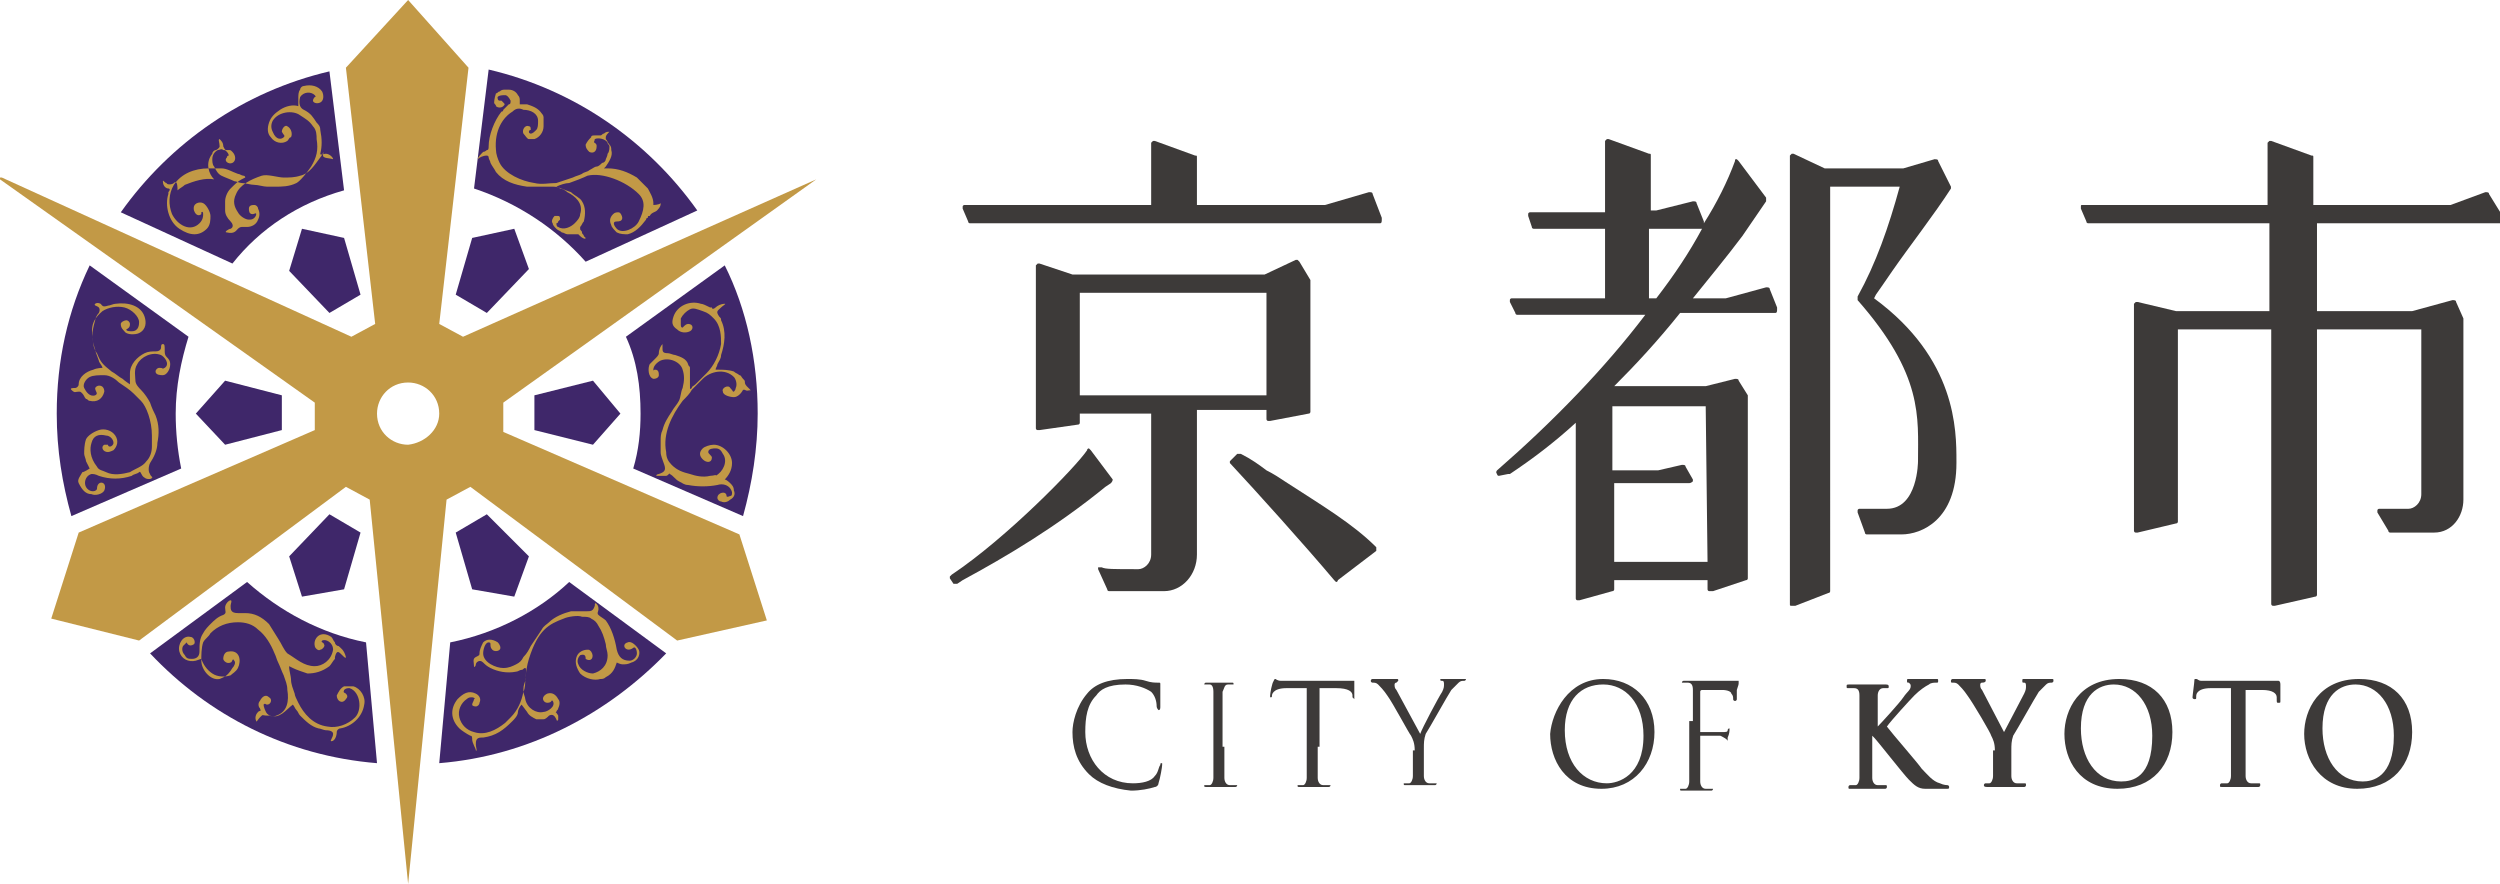 <?xml version="1.0" encoding="utf-8"?>
<!-- Generator: Adobe Illustrator 27.9.1, SVG Export Plug-In . SVG Version: 6.00 Build 0)  -->
<svg version="1.1" id="レイヤー_1" xmlns="http://www.w3.org/2000/svg" xmlns:xlink="http://www.w3.org/1999/xlink" x="0px"
	 y="0px" viewBox="0 0 136.6 48.3" style="enable-background:new 0 0 136.6 48.3;" xml:space="preserve">
<style type="text/css">
	.st0{fill:#3F276A;}
	.st1{fill:#C29946;}
	.st2{fill:#3D3A39;}
</style>
<g>
	<g>
		<g>
			<path class="st0" d="M9.6,22.6c0-1.5,0.3-2.9,0.7-4.2l-5.4-3.9c-1.2,2.5-1.8,5.2-1.8,8.1c0,2,0.3,3.8,0.8,5.6l6-2.6
				C9.7,24.6,9.6,23.6,9.6,22.6z"/>
			<path class="st0" d="M35,22.6c0,1-0.1,2-0.4,3l6,2.6c0.5-1.8,0.8-3.7,0.8-5.6c0-2.9-0.6-5.7-1.8-8.1l-5.4,3.9
				C34.8,19.7,35,21.1,35,22.6z"/>
			<path class="st0" d="M32,14.3l6.1-2.8c-2.7-3.8-6.7-6.6-11.4-7.7l-0.8,6.5C28.3,11.1,30.4,12.5,32,14.3z"/>
			<path class="st0" d="M13.5,31.8l-5.3,3.9c3.2,3.4,7.5,5.6,12.4,6L20,35.1C17.5,34.6,15.3,33.4,13.5,31.8z"/>
			<path class="st0" d="M24.6,35.1L24,41.7c4.9-0.4,9.2-2.7,12.4-6l-5.3-3.9C29.4,33.4,27.1,34.6,24.6,35.1z"/>
			<path class="st0" d="M18.8,10.4L18,3.9c-4.7,1.1-8.7,3.9-11.4,7.7l6.1,2.8C14.2,12.5,16.3,11.1,18.8,10.4z"/>
		</g>
		<path class="st1" d="M44.6,9.8C44.6,9.7,44.6,9.7,44.6,9.8C44.6,9.7,44.6,9.7,44.6,9.8l-19.3,8.6l-1.3-0.7l1.6-14v0L22.3,0
			l-3.4,3.7l0,0l1.6,14l-1.3,0.7L0.1,9.7c0,0,0,0-0.1,0c0,0,0,0,0,0.1L17.2,22v1.5L4.3,29.1l0,0l-1.5,4.7L7.6,35l0,0l11.3-8.4
			l1.3,0.7l2.1,21c0,0,0,0,0,0c0,0,0,0,0,0l2.1-21l1.3-0.7L37,35l0,0l4.9-1.1l-1.5-4.7l0,0l-12.9-5.6V22L44.6,9.8z M22.3,24.3
			c-0.9,0-1.7-0.7-1.7-1.7c0-0.9,0.7-1.7,1.7-1.7c0.9,0,1.7,0.7,1.7,1.7C24,23.5,23.2,24.2,22.3,24.3z"/>
		<polygon class="st0" points="18,17.1 15.8,14.8 16.5,12.5 18.8,13 19.7,16.1 		"/>
		<polygon class="st0" points="15.4,23.5 12.3,24.3 10.7,22.6 12.3,20.8 15.4,21.6 		"/>
		<polygon class="st0" points="19.7,29.1 18.8,32.2 16.5,32.6 15.8,30.4 18,28.1 		"/>
		<polygon class="st0" points="26.6,28.1 28.9,30.4 28.1,32.6 25.8,32.2 24.9,29.1 		"/>
		<polygon class="st0" points="29.2,21.6 32.4,20.8 33.9,22.6 32.4,24.3 29.2,23.5 		"/>
		<polygon class="st0" points="24.9,16.1 25.8,13 28.1,12.5 28.9,14.7 26.6,17.1 		"/>
		<path class="st1" d="M36.1,11.1c-0.1,0.1-0.4,0.1-0.4,0.1c0,0,0,0,0-0.1c0,0,0,0,0,0c0,0,0,0,0,0c0,0,0,0,0,0
			c0-0.3-0.2-0.6-0.3-0.8c-0.2-0.2-0.4-0.4-0.6-0.6c-0.5-0.3-1-0.5-1.6-0.5c-0.1,0-0.1,0-0.2,0c0,0,0.1-0.1,0.1-0.1
			c0.2-0.3,0.4-0.6,0.3-0.9c0-0.1,0-0.2-0.1-0.3c-0.1-0.1-0.1-0.2-0.2-0.3c0,0,0,0,0,0c0,0,0-0.1,0-0.1c0-0.1,0.1-0.2,0.2-0.3
			c0,0,0,0,0,0c-0.1,0-0.2,0-0.3,0.1c-0.1,0-0.1,0.1-0.2,0.1c0,0-0.1,0-0.1,0c0,0,0,0,0,0h0h0c-0.1,0-0.1,0-0.2,0
			c-0.1,0-0.2,0-0.2,0.1c-0.1,0.1-0.2,0.2-0.3,0.4c0,0.2,0.1,0.3,0.2,0.4c0.2,0.1,0.4,0,0.4-0.3c0-0.1,0-0.1-0.1-0.2
			c-0.1,0,0-0.1,0-0.2c0.2-0.1,0.6,0,0.7,0.2c0,0.1,0.1,0.1,0.1,0.2c0,0.1,0,0.3-0.1,0.4c0,0.1-0.1,0.3-0.1,0.3
			c0,0.1-0.1,0.2-0.2,0.2c-0.1,0.1-0.2,0.2-0.3,0.2c-0.1,0-0.2,0.1-0.4,0.2c-0.1,0.1-0.3,0.1-0.4,0.2c0,0,0,0,0,0
			c-0.2,0.1-0.3,0.1-0.5,0.2C31,9.8,30.7,9.9,30.4,10c-0.4,0-0.8,0.1-1.2,0c-0.7-0.1-1.6-0.5-1.9-1.1c-0.1-0.2-0.2-0.5-0.2-0.7
			C27,7.1,27.5,6.4,28,6.1c0.2-0.2,0.4-0.2,0.6-0.1C29,6,29.4,6.2,29.4,6.6c0,0.2,0,0.4-0.1,0.5c-0.1,0.1-0.2,0.2-0.3,0.2
			c0,0-0.1,0-0.1-0.1c0,0,0-0.1,0.1-0.1C29,7,29,6.9,28.9,6.9c-0.2-0.1-0.4,0.2-0.3,0.4c0.1,0.1,0.2,0.3,0.3,0.3c0.1,0,0.2,0,0.3,0
			c0.3-0.1,0.5-0.4,0.5-0.7c0-0.2,0-0.3,0-0.5c0-0.1-0.1-0.2-0.1-0.2c-0.2-0.3-0.5-0.4-0.8-0.5c-0.2,0-0.3,0-0.4,0
			c0-0.1,0-0.1,0-0.2c0-0.1,0-0.2-0.1-0.3c-0.1-0.2-0.3-0.3-0.5-0.3c-0.1,0-0.1,0-0.2,0c-0.1,0-0.2,0-0.3,0.1
			c-0.1,0-0.1,0.1-0.2,0.1C27,5.4,27,5.6,27,5.6c0,0.1,0.1,0.1,0.1,0.2c0.1,0.1,0.3,0.1,0.4,0c0.1-0.1,0.1-0.1,0-0.2
			c0,0-0.1-0.1-0.1-0.1c0,0-0.1,0-0.1,0c0,0-0.1,0-0.1-0.1c-0.1-0.2,0.3-0.2,0.4-0.2c0.1,0,0.2,0.1,0.3,0.3c0,0.1,0,0.2-0.1,0.2
			c-0.1,0.1-0.1,0.1-0.2,0.2c0,0-0.1,0.1-0.1,0.1c0,0,0,0.1-0.1,0.1c-0.4,0.5-0.7,1.3-0.7,1.9l0,0c0,0.1,0,0.2-0.1,0.2
			c0,0-0.1,0.1-0.2,0.1c-0.1,0.1-0.3,0.3-0.3,0.4c0,0,0,0,0,0c0.1-0.1,0.3-0.2,0.5-0.2c0,0,0.1,0,0.1,0.1l0,0c0,0.1,0.1,0.2,0.1,0.3
			c0.1,0.2,0.2,0.3,0.3,0.5c0.4,0.5,1,0.7,1.7,0.8c0.2,0,0.5,0,0.6,0c0,0,0.1,0,0.1,0h0c0.2,0,0.4,0,0.7,0c0.1,0,0.3,0,0.4,0.1
			c0.1,0,0.3,0.1,0.4,0.2c0.4,0.2,0.9,0.6,0.7,1.2c0,0.2-0.2,0.4-0.3,0.5c-0.2,0.2-0.6,0.4-0.9,0.2c-0.1,0-0.1-0.2-0.1-0.2
			c0,0,0.1,0,0.1-0.1c0,0,0.1-0.1,0.1-0.1c0-0.1,0-0.2-0.1-0.2c-0.1,0-0.2,0-0.2,0c-0.1,0.1-0.2,0.3-0.1,0.4c0,0.1,0.1,0.2,0.2,0.3
			c0.1,0.1,0.2,0.1,0.3,0.2c0.1,0,0.2,0.1,0.3,0.1c0.1,0,0.2,0,0.3,0c0,0,0,0,0,0c0.1,0,0.1,0,0.2,0c0,0,0.1,0,0.1,0
			c0,0,0.1,0.1,0.1,0.1c0.1,0.1,0.3,0.2,0.3,0.1c0,0-0.1-0.1-0.1-0.1c0-0.1-0.1-0.1-0.1-0.2c0-0.1-0.1-0.1-0.1-0.2
			c0-0.1,0-0.1,0-0.1l0,0c0,0,0,0,0,0c0.1-0.1,0.1-0.2,0.2-0.3c0.1-0.4,0.1-0.8-0.1-1.1c-0.1-0.2-0.4-0.3-0.6-0.5
			c-0.3-0.1-0.5-0.2-0.8-0.3c0.2-0.1,0.5-0.2,0.7-0.2c0.3-0.1,0.8-0.3,1-0.4c0.8-0.2,2.1,0.3,2.8,1c0.4,0.4,0.3,0.9,0,1.5
			c-0.2,0.4-0.9,0.7-1.2,0.4c-0.1-0.1-0.3-0.4,0-0.4c0.1,0,0.3,0,0.3-0.2c0-0.1-0.1-0.3-0.2-0.3c-0.1,0-0.2,0-0.3,0.1
			c-0.2,0.2-0.2,0.4-0.1,0.6c0,0.1,0.2,0.3,0.3,0.4c0.2,0.1,0.4,0.1,0.6,0.1c0.4-0.1,0.7-0.4,1-0.8c0,0,0-0.1,0.1-0.1c0,0,0,0,0,0
			c0-0.1,0-0.1,0.1-0.1c0.1-0.2,0.3-0.2,0.4-0.3C36.1,11.3,36.1,11.2,36.1,11.1C36.2,11.1,36.2,11.1,36.1,11.1z"/>
		<path class="st1" d="M41,21.3c0,0-0.1-0.1-0.1-0.1c0,0-0.1-0.1-0.1-0.1c-0.1-0.1-0.1-0.2-0.1-0.2c0-0.1,0-0.1-0.1-0.2
			c-0.1-0.1-0.1-0.2-0.2-0.2c-0.1-0.1-0.2-0.1-0.3-0.2c-0.3-0.1-0.6-0.1-0.9-0.1c0,0-0.1,0-0.1,0c0-0.1,0.1-0.2,0.1-0.3
			c0.1-0.2,0.2-0.3,0.2-0.5c0.2-0.6,0.3-1.3,0-1.9c0-0.1,0-0.1-0.1-0.2v0l0,0l0,0c-0.2-0.3-0.1-0.3,0.1-0.5c0.1-0.1,0.3-0.2,0.2-0.2
			c-0.2,0-0.4,0.1-0.5,0.2c-0.1,0.1-0.2,0.1-0.2,0c0,0,0,0-0.1,0l0,0h0c-0.2-0.1-0.4-0.2-0.5-0.2c-0.6-0.2-1.3,0.1-1.5,0.7
			c-0.1,0.3-0.1,0.5,0.2,0.7c0.2,0.2,0.5,0.2,0.7,0.1c0.2-0.1,0.2-0.4-0.1-0.4c-0.1,0-0.2,0.1-0.2,0.1c0,0-0.1,0.1-0.1,0.1
			c-0.1,0-0.1-0.1-0.1-0.2c0-0.1,0-0.2,0-0.3c0.1-0.2,0.3-0.4,0.5-0.5c0.2-0.1,0.4,0,0.7,0.1c0.3,0.1,0.4,0.2,0.6,0.4
			c0.4,0.4,0.4,1,0.4,1.4c-0.1,0.6-0.4,1.2-0.8,1.6c-0.2,0.2-0.4,0.4-0.6,0.6c-0.1,0.1-0.2,0.1-0.2,0.2c-0.1,0.1-0.1,0.1-0.1-0.2
			c0-0.1,0-0.3,0-0.4c0-0.2,0-0.4,0-0.5c0-0.1-0.1-0.1-0.1-0.2c-0.1-0.3-0.4-0.4-0.7-0.5c-0.1,0-0.3-0.1-0.4-0.1c0,0,0,0,0,0
			c-0.3,0-0.3-0.1-0.3-0.3c0-0.1,0-0.2,0-0.2c-0.1,0.1-0.2,0.3-0.2,0.5c0,0.1-0.1,0.2-0.2,0.3c0,0,0,0,0,0c-0.1,0.1-0.2,0.2-0.3,0.3
			c-0.1,0.2-0.1,0.7,0.2,0.8c0.2,0,0.3-0.1,0.3-0.2c0-0.1,0-0.3-0.2-0.3c-0.1,0-0.1,0.1-0.1,0c0-0.2,0.2-0.4,0.4-0.5
			c0.5-0.2,1.1,0.1,1.2,0.5c0.1,0.3,0.1,0.6,0,1c-0.1,0.2-0.1,0.5-0.2,0.7c-0.1,0.2-0.3,0.4-0.4,0.6c-0.2,0.3-0.4,0.6-0.5,1
			c-0.1,0.2-0.1,0.4-0.1,0.6c0,0.2,0,0.4,0,0.6c0,0.2,0.1,0.4,0.2,0.7c0,0,0,0,0,0c0.1,0.3,0,0.4-0.3,0.5c-0.1,0-0.2,0.1-0.1,0.1
			c0.1,0,0.3,0,0.5,0c0.1,0,0.2-0.2,0.2-0.1c0,0,0,0,0,0c0.2,0.1,0.3,0.3,0.5,0.4c0.2,0.1,0.3,0.2,0.5,0.2c0.5,0.1,1.1,0.1,1.6,0
			c0.3-0.1,0.7,0,0.8,0.4c0,0.1,0,0.2-0.1,0.2c0,0-0.2,0.1-0.2,0c0-0.3-0.5-0.2-0.5,0.1c0,0.1,0.1,0.2,0.2,0.2
			c0.2,0.1,0.4,0,0.5-0.1c0.2-0.1,0.3-0.3,0.2-0.5c0-0.2-0.1-0.3-0.2-0.4c0,0-0.2-0.2-0.3-0.2c0.2-0.2,0.4-0.5,0.4-0.9
			c0-0.5-0.5-1-1-1c-0.2,0-0.5,0.1-0.6,0.2c-0.2,0.2-0.2,0.4,0,0.6c0.2,0.2,0.5,0.2,0.5-0.1c0-0.1-0.2-0.2-0.2-0.3
			c0-0.2,0.3-0.2,0.4-0.2c0.2,0,0.3,0.1,0.4,0.3c0.3,0.4,0,1-0.4,1.2C39.2,25.9,39,26,38.8,26c-0.4,0.1-0.8,0-1.1-0.1
			c-0.4-0.1-0.7-0.2-1-0.5c-0.2-0.2-0.3-0.4-0.3-0.7c-0.2-1,0.3-2,0.9-2.8c0.2-0.2,0.4-0.4,0.5-0.6c0.2-0.2,0.4-0.4,0.6-0.6
			c0.4-0.4,1.2-0.6,1.7-0.1c0.1,0.1,0.2,0.4,0.1,0.6c0,0.1-0.1,0.2-0.1,0.2c-0.1,0,0,0-0.2-0.2c-0.1-0.2-0.5,0-0.4,0.2
			c0,0.2,0.4,0.3,0.6,0.3c0.2,0,0.4-0.2,0.5-0.4c0,0,0.1,0,0.1,0C40.7,21.3,40.8,21.4,41,21.3C40.9,21.4,41,21.4,41,21.3
			C41,21.3,41,21.3,41,21.3z"/>
		<path class="st1" d="M34.9,35.5c-0.1-0.2-0.4-0.5-0.6-0.4c-0.4,0.1-0.1,0.6,0.3,0.3c0.1-0.1,0.2,0.1,0.2,0.3
			c0,0.2-0.2,0.4-0.4,0.4c-0.4,0-0.6-0.2-0.7-0.6c-0.1-0.6-0.3-1.2-0.6-1.6c-0.1-0.1-0.3-0.2-0.4-0.3c0,0,0,0,0,0
			c-0.1-0.1,0-0.2,0-0.3c0-0.1,0-0.2-0.1-0.3c-0.1-0.1-0.1,0-0.1,0.1c-0.1,0.3-0.2,0.3-0.5,0.3l0,0c-0.3,0-0.5,0-0.8,0
			c-0.4,0.1-0.9,0.3-1.2,0.6c-0.1,0.1-0.3,0.2-0.4,0.4c-0.2,0.3-0.4,0.6-0.6,0.9c-0.1,0.2-0.2,0.4-0.4,0.6c-0.1,0.2-0.2,0.3-0.4,0.4
			c-0.2,0.1-0.4,0.2-0.7,0.2c-0.4,0-1.1-0.3-1.1-0.8c0-0.2,0.1-0.6,0.3-0.6c0.2,0,0,0.2,0.2,0.4c0.1,0.1,0.3,0.1,0.4,0
			c0.1-0.1,0-0.3-0.1-0.4c-0.3-0.2-0.6-0.2-0.8,0c-0.1,0.2-0.2,0.4-0.2,0.6l0,0c0,0.1,0,0.1-0.2,0.2c-0.2,0.1-0.1,0.3-0.1,0.5
			c0,0.1,0.1,0,0.1-0.1c0-0.1,0.2-0.3,0.4-0.1c0.1,0.1,0.2,0.2,0.4,0.3c0.4,0.2,0.9,0.3,1.4,0.2c0.1,0,0.2-0.1,0.3-0.1
			c0.1,0,0.1-0.1,0.2-0.1c0.1,0,0,0.6,0,0.6c0,0.2,0,0.5-0.1,0.7c-0.1,0.5-0.3,1-0.7,1.4c-0.1,0.1-0.2,0.2-0.3,0.3
			c-0.5,0.4-1.1,0.7-1.7,0.5c-0.4-0.1-0.7-0.4-0.8-0.8c-0.1-0.4,0.1-0.8,0.4-1c0.1-0.1,0.2-0.1,0.3-0.1c0.1,0,0.2,0.1,0.1,0.1
			c0,0.1-0.1,0.2-0.1,0.3c0,0.1,0.2,0.1,0.2,0.1c0.1,0,0.2-0.1,0.2-0.2c0.1-0.2,0-0.4-0.2-0.5c-0.4-0.2-0.7,0-1,0.3
			c-0.4,0.5-0.4,1.1,0.1,1.6c0.1,0.1,0.4,0.3,0.6,0.4c0,0,0,0,0,0c0.1,0,0.1,0.1,0.1,0.2c0,0.2,0.2,0.5,0.2,0.6c0.1,0.1,0-0.2,0-0.3
			c0-0.2,0-0.4,0.3-0.4c0,0,0.1,0,0.1,0c0.7-0.1,1.1-0.4,1.6-0.9c0.1-0.1,0.3-0.3,0.3-0.5c0-0.1,0.1-0.3,0.2-0.4
			c0,0,0.3,0.4,0.3,0.4c0.1,0.2,0.3,0.3,0.5,0.4c0.1,0,0.3,0,0.4,0c0.1,0,0.2-0.1,0.3-0.2c0.2-0.1,0.3,0,0.4,0.2
			c0,0.1,0.1,0.1,0.1,0c0-0.1,0-0.2,0-0.2c-0.1-0.2-0.2-0.2-0.1-0.2c0-0.1,0.1-0.1,0.1-0.2c0.1-0.2,0.1-0.4,0-0.5
			c-0.1-0.2-0.3-0.4-0.6-0.3c-0.4,0.2-0.2,0.5,0,0.5c0.3,0,0.2-0.2,0.3-0.1c0.2,0.3-0.3,0.6-0.5,0.6c-0.4,0.1-0.9-0.2-1-0.7
			c0-0.1-0.1-0.3-0.1-0.4c0-0.3,0-0.3,0.1-0.6c0-0.3,0.1-0.9,0.2-1.2c0.5-1.6,1.1-1.9,1.9-2.2c0.2-0.1,0.8-0.2,1-0.1
			c0.2,0,0.4,0,0.5,0.1c0.2,0.1,0.3,0.2,0.4,0.4c0.2,0.3,0.3,0.6,0.4,1c0,0.2,0.1,0.4,0.1,0.6c0,0.6-0.4,0.9-0.8,1
			c-0.3,0-0.7-0.2-0.8-0.5c-0.1-0.2,0-0.4,0.1-0.5C32,35.7,32,35.9,32,36c0.3,0.2,0.5-0.1,0.3-0.4c-0.1-0.1-0.1-0.1-0.2-0.1
			c-0.2,0-0.5,0.1-0.6,0.4c-0.1,0.3,0,0.6,0.2,0.9c0.3,0.3,0.8,0.4,1.1,0.3c0.1,0,0.2,0,0.3-0.1c0.4-0.2,0.5-0.5,0.6-0.8
			c0,0,0.2,0.1,0.3,0.1c0.2,0,0.3,0,0.5-0.1C34.9,36.1,35,35.7,34.9,35.5z"/>
		<path class="st1" d="M19.3,37.5c-0.1,0-0.3,0-0.5,0c-0.2,0.1-0.3,0.3-0.4,0.5c0,0.3,0.3,0.5,0.5,0.2c0.1-0.1,0.1-0.2,0-0.3
			c-0.2-0.1-0.1-0.1-0.1-0.2c0.1-0.1,0.2-0.1,0.3-0.1c0.6,0.2,0.7,1.2,0.3,1.6c-0.4,0.4-1,0.6-1.5,0.5c-0.8-0.1-1.3-0.7-1.6-1.3
			c-0.1-0.2-0.2-0.4-0.2-0.5c-0.1-0.3-0.2-0.5-0.2-0.8c0-0.1-0.1-0.5-0.1-0.6c0,0,0-0.1,0-0.1c0,0,0.2,0.1,0.2,0.1
			c0.2,0.1,0.5,0.2,0.8,0.3c0.4,0,0.8-0.1,1.2-0.4c0.1-0.1,0.2-0.3,0.3-0.4c0,0,0,0,0-0.1c0.1-0.4,0.2-0.3,0.4-0.1
			c0.1,0.1,0.2,0.2,0.2,0.1c-0.1-0.4-0.3-0.5-0.4-0.6c-0.1,0-0.2-0.1-0.2-0.2l0,0c-0.1-0.1-0.1-0.2-0.2-0.3c-0.6-0.4-1,0.1-0.9,0.5
			c0,0.1,0.2,0.3,0.3,0.2c0.1,0,0.3-0.2,0.2-0.3c0-0.1-0.2-0.1-0.1-0.2c0.2-0.1,0.6,0.1,0.6,0.5c-0.1,0.6-0.6,0.9-1,0.9
			c-0.6,0-1-0.4-1.5-0.7c-0.2-0.2-0.3-0.5-0.5-0.8c-0.2-0.3-0.3-0.5-0.5-0.8c-0.4-0.4-0.8-0.6-1.3-0.6c-0.1,0-0.3,0-0.4,0l0,0
			c-0.4,0-0.4-0.2-0.4-0.4c0-0.1,0.1-0.3,0-0.3c-0.1,0-0.3,0.2-0.3,0.4c0,0.2,0.1,0.3-0.1,0.4c-0.3,0.1-0.5,0.3-0.7,0.5
			c-0.1,0.1-0.3,0.3-0.4,0.5c-0.2,0.3-0.2,0.6-0.2,1c0,0.3-0.2,0.4-0.4,0.4c-0.2,0-0.3,0-0.4-0.2c-0.1-0.1-0.2-0.3-0.1-0.5
			c0,0,0.1-0.1,0.2-0.2c0,0,0.1,0.3,0.4,0.1c0.1-0.1,0-0.4-0.2-0.4c-0.4-0.1-0.7,0.4-0.6,0.8c0.1,0.4,0.5,0.6,0.9,0.5
			c0,0,0.3-0.1,0.3-0.1c0.1,0.3,0.3,0.6,0.6,0.8c0.3,0.2,0.7,0.2,1,0.1c0.1-0.1,0.3-0.2,0.4-0.4c0.2-0.4,0.1-1-0.5-0.9
			c-0.2,0-0.3,0.2-0.3,0.4c0,0.1,0.2,0.3,0.4,0.2c0.1,0,0.1-0.3,0.2-0.1c0.1,0.1,0,0.3-0.1,0.4C12.4,37,12.2,37,12,37.1
			c-0.5,0.1-1-0.5-1-1c0-0.3,0-0.7,0.1-1c0.1-0.2,0.3-0.3,0.4-0.5c0.4-0.4,0.9-0.6,1.5-0.6c0.4,0,0.8,0.1,1.1,0.4
			c0.4,0.3,0.7,0.8,0.9,1.3c0.1,0.2,0.1,0.3,0.2,0.5c0.1,0.2,0.2,0.5,0.3,0.7c0.1,0.3,0.2,0.5,0.2,0.8c0.1,0.6,0,1.2-0.6,1.4
			c-0.2,0.1-0.4,0-0.5-0.1c-0.1-0.1-0.2-0.4-0.2-0.5c0.1-0.1,0.1,0,0.2,0c0.2,0,0.3-0.3,0.1-0.4c-0.2-0.2-0.4,0-0.5,0.2
			c-0.1,0.1-0.1,0.3,0,0.4c0,0,0,0,0,0c0,0,0,0,0,0c0.1,0.2,0,0.1-0.1,0.2c-0.1,0.1-0.2,0.3-0.1,0.5c0,0.1,0.1-0.1,0.2-0.2
			c0.2-0.2,0.1-0.1,0.4-0.1l0,0c0,0,0,0,0.1,0c0.6,0.2,0.9-0.3,1.3-0.6c0.1,0.1,0.1,0.2,0.2,0.3c0.1,0.1,0.1,0.2,0.2,0.3
			c0.3,0.3,0.6,0.6,1,0.7c0.1,0,0.3,0.1,0.4,0.1c0.3,0,0.4,0.1,0.4,0.2c0,0.2-0.2,0.4-0.1,0.4c0.2,0,0.3-0.3,0.3-0.5
			c0-0.1,0.1-0.2,0.2-0.2c0,0,0,0,0,0c0.6-0.1,1.2-0.6,1.3-1.3C20,38.1,19.7,37.6,19.3,37.5z"/>
		<path class="st1" d="M18.2,8.7c0-0.1-0.2-0.3-0.4-0.3c-0.1,0-0.3,0.1-0.3,0c0.1-0.4,0.1-0.8,0-1.3c0-0.2-0.1-0.3-0.2-0.4
			c-0.2-0.3-0.3-0.5-0.7-0.7c-0.2-0.1-0.3-0.3-0.2-0.7C16.6,5,17,5,17.2,5.2c0,0,0.1,0.1,0,0.1c0,0-0.1,0.1-0.1,0.2
			c0,0.1,0.2,0.2,0.4,0.1c0.2-0.1,0.2-0.4,0.1-0.6c-0.2-0.3-0.6-0.4-1-0.3c-0.1,0-0.2,0.1-0.2,0.2c-0.1,0.1-0.1,0.3-0.1,0.5
			c0,0,0,0.3,0,0.4c-0.3-0.1-0.7,0-1,0.2c-0.3,0.2-0.5,0.4-0.6,0.7c-0.1,0.3-0.1,0.6,0.1,0.8c0.2,0.3,0.6,0.4,0.9,0.2
			c0.1-0.1,0.1-0.2,0.2-0.2c0.1-0.2,0-0.5-0.2-0.6c-0.1-0.1-0.3,0.1-0.3,0.3c0.1,0.2,0.2,0.2,0.1,0.3c-0.1,0.1-0.4,0.2-0.6-0.3
			c-0.1-0.2-0.1-0.4,0-0.6c0.3-0.5,1.1-0.6,1.5-0.3c0.3,0.2,0.5,0.3,0.7,0.6c0.2,0.2,0.2,0.5,0.2,0.7c0.1,0.6,0,1-0.3,1.5
			c-0.2,0.3-0.6,0.8-0.8,0.9c-0.4,0.2-0.8,0.2-1.2,0.2c-0.1,0-0.2,0-0.4,0c-0.2,0-0.5-0.1-0.7-0.1c-0.2,0-0.5-0.1-0.7-0.1
			c-0.1,0-0.3-0.1-0.4-0.1c-0.2-0.1-0.5-0.2-0.7-0.3c-0.2-0.1-0.3-0.3-0.4-0.5c-0.1-0.1-0.1-0.3-0.1-0.4c0-0.2,0.1-0.4,0.3-0.5
			c0.1,0,0.2-0.1,0.3,0c0.1,0,0.1,0,0.2,0.1c0,0,0.1,0.1,0.1,0.2c0,0-0.1,0-0.1,0.1c-0.2,0.2,0.1,0.4,0.3,0.3c0.2-0.1,0.2-0.4,0-0.6
			c-0.1-0.1-0.1-0.1-0.2-0.1c0,0,0,0-0.1,0c-0.1,0-0.1,0-0.2-0.2c0-0.2-0.1-0.3-0.2-0.4c-0.1,0,0,0.2,0,0.4c0,0,0,0.1-0.2,0.2
			c0,0,0,0,0,0l0,0c-0.1,0-0.2,0.1-0.2,0.2c-0.4,0.5-0.2,1.1,0.1,1.4c-0.5-0.1-1.1,0.1-1.6,0.3c-0.1,0.1-0.3,0.2-0.4,0.3
			C9.7,9.9,9.6,9.9,9.5,10c0,0,0,0,0,0c-0.1,0.1-0.4,0.1-0.4,0C9,10,8.9,9.8,8.9,9.9c0,0.3,0.2,0.4,0.3,0.4c0.1,0,0.1,0.1,0,0.2
			c0,0,0,0.1,0,0.1c-0.2,0.6,0,1.5,0.6,1.9c0.6,0.4,1.1,0.4,1.5,0c0.2-0.2,0.2-0.5,0.2-0.7c0-0.2-0.2-0.6-0.4-0.7
			c-0.2-0.1-0.6,0-0.5,0.4c0.1,0.3,0.3,0.3,0.4,0.2c0,0,0-0.1,0-0.1c0,0,0.1-0.1,0.1,0.1c0,0.1,0,0.3-0.2,0.5
			c-0.5,0.5-1.2,0.1-1.5-0.5c-0.2-0.5-0.2-1.1,0.1-1.6c0.4-0.6,1.1-0.9,1.9-0.9c0.2,0,0.5,0,0.7,0c0.3,0,0.6,0.2,0.9,0.3
			c0.1,0,0.2,0.1,0.3,0.1c0,0,0.1,0,0.1,0.1c0,0-0.2,0.1-0.2,0.1c-0.2,0.1-0.4,0.3-0.6,0.5c-0.2,0.2-0.3,0.5-0.3,0.7
			c0,0.1,0,0.3,0,0.5c0,0.2,0.1,0.4,0.3,0.6c0.1,0.1,0.2,0.3,0,0.4c-0.1,0-0.4,0.2-0.2,0.2c0.4,0.1,0.5-0.1,0.6-0.2
			c0,0,0.1-0.1,0.2-0.1c0.1,0,0.2,0,0.3,0c0.2,0,0.5-0.1,0.6-0.4c0.1-0.2,0.1-0.4,0-0.6c0-0.1-0.1-0.2-0.2-0.2c-0.1,0-0.3,0-0.3,0.2
			c0,0.1,0,0.3,0.2,0.3c0.1,0,0.2-0.1,0.2,0c0,0.1-0.1,0.2-0.1,0.2c-0.1,0.1-0.2,0.1-0.3,0.1c-0.2,0-0.5-0.2-0.6-0.4
			c-0.2-0.3-0.3-0.6-0.1-1c0.2-0.5,0.8-0.8,1.4-1c0.3-0.1,0.9,0.1,1.2,0.1c0.3,0,0.6,0,0.9-0.1c0.5-0.1,0.8-0.6,1.1-1
			c0.1-0.1,0.1-0.2,0.2-0.3c0,0,0,0,0,0C17.5,8.7,17.9,8.6,18.2,8.7C18.2,8.8,18.2,8.9,18.2,8.7z"/>
		<path class="st1" d="M9.3,19.9c0-0.2-0.1-0.3-0.2-0.4c0,0,0,0,0,0c-0.1-0.1-0.1-0.2-0.1-0.4c0-0.2,0-0.3-0.1-0.3
			c-0.1,0-0.1,0.1-0.1,0.2c0,0,0,0.2-0.3,0.2h0c-0.2,0-0.4,0-0.6,0.1c-0.4,0.2-0.8,0.6-0.8,1.1c0,0.1,0,0.2,0,0.3c0,0.1,0,0.2,0,0.3
			c0,0-0.3-0.2-0.4-0.3c-0.2-0.1-0.4-0.3-0.6-0.4c-0.5-0.4-0.6-0.5-0.8-1c-0.1-0.1-0.2-0.4-0.2-0.5c-0.1-0.8-0.2-1.2,0.5-1.8
			c0.3-0.2,0.8-0.3,1.2-0.2c0.4,0.1,0.8,0.5,0.8,0.8c0,0.1,0,0.5-0.4,0.5c-0.1,0-0.3,0-0.3-0.1c0.2-0.1,0.2-0.2,0.2-0.3
			c0-0.1-0.1-0.2-0.2-0.2c-0.1,0-0.3,0.1-0.3,0.2c0,0.2,0.1,0.3,0.2,0.4c0.1,0.2,0.6,0.2,0.8,0.1c0.4-0.2,0.4-0.6,0.3-0.9
			c-0.2-0.6-0.9-0.8-1.6-0.7c-0.1,0-0.3,0.1-0.4,0.1c0,0,0,0,0,0c-0.3,0.1-0.3,0-0.4-0.1c-0.2-0.1-0.3,0-0.3,0
			c-0.1,0.1,0.1,0.1,0.2,0.2c0,0,0.1,0.1,0,0.3c-0.1,0.1-0.2,0.3-0.2,0.4c-0.2,0.7-0.2,1,0,1.6c0,0.1,0.1,0.3,0.2,0.6
			c0,0.1,0.2,0.3,0.2,0.4c0,0-0.3,0-0.5,0.1c-0.4,0.1-0.8,0.4-0.8,0.8c0,0.1-0.1,0.2-0.2,0.2c-0.1,0-0.3,0-0.2,0.1
			c0.2,0.2,0.2,0.1,0.4,0.1c0.1,0,0.1,0,0.2,0.1c0,0,0,0,0,0c0.1,0.1,0.1,0.2,0.2,0.3c0.1,0,0.1,0.1,0.2,0.1
			c0.4,0.1,0.7-0.1,0.8-0.5c0-0.4-0.4-0.4-0.5-0.2c0,0.2,0.2,0.3,0,0.4c-0.3,0.1-0.5-0.2-0.6-0.4c-0.1-0.2,0.1-0.5,0.3-0.6
			c0.2-0.1,0.5-0.1,0.8-0.1c0.3,0,0.6,0.2,0.8,0.4c0.3,0.2,0.6,0.4,0.8,0.6c0.1,0.1,0.3,0.3,0.4,0.4C8,22.2,8.3,23,8.3,23.8
			c0,0.2,0,0.4,0,0.6c0,0.3-0.1,0.6-0.3,0.8c-0.2,0.3-0.6,0.4-0.9,0.6c-0.4,0.1-0.9,0.2-1.3,0c-0.2-0.1-0.4-0.1-0.5-0.3
			C4.9,25,4.9,24.5,5,24.2c0.1-0.4,0.4-0.5,0.8-0.4c0.2,0,0.4,0.2,0.4,0.4c0,0.1-0.1,0.2-0.2,0.2c0,0-0.1,0-0.1-0.1
			c-0.1,0-0.2,0-0.2,0c-0.2,0.1-0.1,0.4,0.2,0.4c0.1,0,0.3-0.1,0.3-0.1c0.2-0.2,0.3-0.5,0.1-0.8c-0.2-0.3-0.6-0.4-0.9-0.3
			c-0.3,0.1-0.6,0.3-0.7,0.5c-0.1,0.3-0.1,0.6-0.1,0.8c0,0.1,0.1,0.3,0.1,0.4c0,0,0.2,0.4,0.2,0.4c0,0-0.3,0.2-0.4,0.2
			c-0.1,0.2-0.3,0.4-0.2,0.6C4.5,26.8,4.7,27,5,27c0.2,0.1,0.6,0,0.7-0.2c0.2-0.5-0.4-0.6-0.4-0.1c0,0.1-0.2,0.2-0.4,0.1
			C4.5,26.6,4.6,26,5,25.9c0.1,0,0.2,0,0.4,0.1c0.6,0.2,1.2,0.2,1.8,0c0.1-0.1,0.3-0.1,0.4-0.2c0.1-0.1,0.1,0.2,0.3,0.3
			c0.1,0.1,0.4,0.1,0.4,0c0.1,0-0.1-0.1-0.1-0.2c-0.1-0.1-0.1-0.4,0-0.6c0.2-0.3,0.4-0.7,0.4-1.1c0.1-0.5,0.1-1-0.1-1.5
			c-0.1-0.2-0.2-0.4-0.3-0.7c-0.1-0.2-0.3-0.5-0.5-0.7c-0.1-0.1-0.3-0.3-0.3-0.5c0-0.2-0.1-0.6,0.1-0.9c0.2-0.4,0.8-0.7,1.3-0.5
			c0.2,0.1,0.5,0.5,0.2,0.7c-0.2,0.1,0,0-0.3,0c-0.1,0-0.2,0.1-0.2,0.2c0,0.2,0.3,0.2,0.4,0.2C9.1,20.5,9.3,20.2,9.3,19.9z"/>
	</g>
	<g>
		<path class="st2" d="M96.7,15.8c0-0.1-0.1-0.1-0.2-0.1l-2.2,0.6h-1.8c0.8-1,1.8-2.2,2.7-3.4l1.3-1.9c0-0.1,0-0.1,0-0.2l-1.5-2
			c0,0-0.1-0.1-0.1-0.1c-0.1,0-0.1,0-0.1,0.1c-0.4,1.1-1,2.3-1.7,3.4c0,0,0-0.1,0-0.1l-0.4-1c0-0.1-0.1-0.1-0.2-0.1l-2,0.5h-0.3v-3
			c0-0.1,0-0.1-0.1-0.1l-2.2-0.8c0,0-0.1,0-0.1,0c0,0-0.1,0.1-0.1,0.1v3.9h-4.1c0,0-0.1,0-0.1,0.1c0,0,0,0.1,0,0.1l0.2,0.6
			c0,0.1,0.1,0.1,0.1,0.1h3.9v3.8h-5.1c0,0-0.1,0-0.1,0.1c0,0,0,0.1,0,0.1l0.3,0.6c0,0.1,0.1,0.1,0.1,0.1h7c-2.2,2.9-5,5.8-8.1,8.5
			c0,0-0.1,0.1,0,0.2c0,0.1,0.1,0.1,0.1,0.1l0,0l0.5-0.1c0,0,0,0,0.1,0c1.2-0.8,2.4-1.7,3.6-2.8v9.6c0,0,0,0.1,0.1,0.1
			c0,0,0.1,0,0.1,0c0,0,0,0,0,0l1.8-0.5c0.1,0,0.1-0.1,0.1-0.1v-0.5h5.1v0.5c0,0,0,0.1,0.1,0.1c0,0,0.1,0,0.1,0c0,0,0,0,0.1,0
			l1.8-0.6c0.1,0,0.1-0.1,0.1-0.1v-9.9c0,0,0,0,0-0.1l-0.5-0.8c0-0.1-0.1-0.1-0.2-0.1l0,0c0,0,0,0,0,0l-1.6,0.4h-5
			c1.2-1.2,2.4-2.5,3.6-4H97h0c0.1,0,0.1-0.1,0.1-0.2c0,0,0-0.1,0-0.1L96.7,15.8z M93.3,30.7l-5.1,0v-4.3h4.1h0
			c0.1,0,0.2-0.1,0.2-0.1c0,0,0-0.1,0-0.1l-0.4-0.7c0-0.1-0.1-0.1-0.2-0.1l-1.3,0.3h-2.5v-3.5h5.1L93.3,30.7z M93,12.5
			c-0.7,1.3-1.5,2.5-2.5,3.8h-0.4v-3.8L93,12.5L93,12.5C93,12.5,93,12.5,93,12.5z"/>
		<path class="st2" d="M102.4,16.3l0.1-0.2c0.2-0.3,0.5-0.7,0.9-1.3c0.9-1.3,2.3-3.1,3.2-4.5c0,0,0-0.1,0-0.1l-0.7-1.4
			c0-0.1-0.1-0.1-0.2-0.1L104,9.2c0,0,0,0,0,0h-4.3L98,8.4c0,0-0.1,0-0.1,0c0,0-0.1,0.1-0.1,0.1V33c0,0.1,0,0.1,0.1,0.1
			c0,0,0.1,0,0.1,0c0,0,0,0,0.1,0l1.8-0.7c0.1,0,0.1-0.1,0.1-0.1V10.2h3.8c-0.6,2.2-1.3,4.2-2.3,6c0,0.1,0,0.1,0,0.2
			c3.6,4.1,3.3,6.4,3.3,8.8c0,0,0,2.6-1.7,2.6l-1.5,0c0,0-0.1,0-0.1,0.1c0,0,0,0.1,0,0.1l0.4,1.1c0,0.1,0.1,0.1,0.1,0.1h1.9
			c1.1,0,3-0.8,3-3.9c0,0,0,0,0-0.1v0C106.9,23.5,106.9,19.6,102.4,16.3z"/>
		<path class="st2" d="M70.2,26.3c-0.3-0.2-0.6-0.4-1-0.6c-0.4-0.3-0.8-0.6-1.4-0.9c-0.1,0-0.1,0-0.2,0l-0.3,0.3
			c0,0-0.1,0.1-0.1,0.1c0,0,0,0.1,0,0.1c1.4,1.5,4.1,4.5,5.7,6.4c0,0,0.1,0.1,0.1,0.1l0,0c0,0,0.1,0,0.1-0.1l2.1-1.6
			c0,0,0-0.1,0-0.1c0,0,0-0.1,0-0.1C73.9,28.6,72.2,27.6,70.2,26.3z"/>
		<path class="st2" d="M75,10.6c0-0.1-0.1-0.1-0.2-0.1l-2.4,0.7h-7V8.6c0-0.1,0-0.1-0.1-0.1l-2.2-0.8c0,0-0.1,0-0.1,0
			c0,0-0.1,0.1-0.1,0.1v3.4H52.7c0,0-0.1,0-0.1,0.1c0,0,0,0.1,0,0.1l0.3,0.7c0,0.1,0.1,0.1,0.1,0.1h22.4c0,0,0,0,0,0
			c0.1,0,0.1-0.1,0.1-0.2c0,0,0-0.1,0-0.1L75,10.6z"/>
		<path class="st2" d="M69.2,22.5l0,0.4c0,0,0,0.1,0.1,0.1c0,0,0.1,0,0.1,0l0,0l2.1-0.4c0.1,0,0.1-0.1,0.1-0.1v-7.1c0,0,0-0.1,0-0.1
			l-0.6-1c0,0-0.1-0.1-0.1-0.1c0,0-0.1,0-0.1,0L69.1,15H58.6c0,0,0,0,0,0l-1.8-0.6c0,0-0.1,0-0.1,0c0,0-0.1,0.1-0.1,0.1v8.9
			c0,0,0,0.1,0.1,0.1c0,0,0.1,0,0.1,0l0,0l2.1-0.3c0.1,0,0.1-0.1,0.1-0.1v-0.5h3.9v7.7c0,0.5-0.4,0.8-0.7,0.8c-1.4,0-1.8,0-2-0.1
			C60.1,31,60,31,60,31c0,0,0,0.1,0,0.1l0.5,1.1c0,0.1,0.1,0.1,0.1,0.1h3c1,0,1.8-0.9,1.8-2v-7.9H69.2z M59,16h10.2l0,5.6l-10.2,0
			V16z"/>
		<path class="st2" d="M136,10.6c0-0.1-0.1-0.1-0.2-0.1l-1.9,0.7h-7.5V8.6c0-0.1,0-0.1-0.1-0.1l-2.2-0.8c0,0-0.1,0-0.1,0
			c0,0-0.1,0.1-0.1,0.1v3.4h-10.1c-0.1,0-0.1,0-0.1,0.1c0,0,0,0.1,0,0.1l0.3,0.7c0,0.1,0.1,0.1,0.1,0.1h9.9c0,0,0,0.1,0,0.1V17
			l-5.1,0l-2.1-0.5c0,0-0.1,0-0.1,0c0,0-0.1,0.1-0.1,0.1V29c0,0,0,0.1,0.1,0.1c0,0,0.1,0,0.1,0l2.1-0.5c0.1,0,0.1-0.1,0.1-0.1V18
			h5.1v15c0,0,0,0.1,0.1,0.1c0,0,0.1,0,0.1,0c0,0,0,0,0,0l2.2-0.5c0.1,0,0.1-0.1,0.1-0.1V18h5.7v9c0,0.5-0.4,0.8-0.7,0.8
			c-0.5,0-1.1,0-1.5,0l-0.1,0c0,0-0.1,0-0.1,0.1c0,0,0,0.1,0,0.1l0.6,1c0,0.1,0.1,0.1,0.1,0.1h2.4c1,0,1.6-0.9,1.6-1.8V25l0-7.5
			c0,0,0,0,0-0.1l-0.4-0.9c0-0.1-0.1-0.1-0.2-0.1l-2.2,0.6h-5.2v-4.8h10.1c0,0,0,0,0,0c0.1,0,0.1-0.1,0.1-0.2c0,0,0-0.1,0-0.1
			L136,10.6z"/>
		<path class="st2" d="M60.7,26.4C60.7,26.4,60.8,26.4,60.7,26.4c0.1-0.1,0.1-0.2,0.1-0.2l-1.2-1.6c0,0-0.1-0.1-0.1-0.1
			c0,0-0.1,0-0.1,0.1c-0.6,0.9-4.4,4.8-7.4,6.8c0,0-0.1,0.1-0.1,0.1c0,0,0,0.1,0,0.1l0.2,0.3c0,0,0.1,0,0.1,0c0,0,0,0,0.1,0l0.3-0.2
			c2.4-1.3,5.1-2.9,7.8-5.1L60.7,26.4z"/>
		<path class="st2" d="M59.5,42.3c-0.7-0.7-0.9-1.5-0.9-2.3c0-0.5,0.2-1.4,0.8-2.1c0.4-0.5,1.1-0.8,2.2-0.8c0.3,0,0.7,0,1,0.1
			c0.3,0.1,0.5,0.1,0.7,0.1c0.1,0,0.1,0,0.1,0.1c0,0.1,0,0.2,0,0.4c0,0.3,0,0.7,0,0.8c0,0.1,0,0.2-0.1,0.2c0,0-0.1-0.1-0.1-0.2
			c0-0.3-0.1-0.6-0.3-0.8c-0.3-0.2-0.8-0.4-1.4-0.4c-1,0-1.4,0.3-1.6,0.6c-0.5,0.5-0.6,1.2-0.6,2c0,1.5,1,2.8,2.6,2.8
			c0.5,0,1-0.1,1.2-0.4c0.2-0.2,0.2-0.5,0.3-0.6c0-0.1,0-0.1,0.1-0.1c0,0,0,0.1,0,0.1c0,0.1-0.1,0.7-0.2,1c0,0.1-0.1,0.2-0.2,0.2
			c-0.3,0.1-0.8,0.2-1.3,0.2C60.8,43.1,60,42.8,59.5,42.3z"/>
		<path class="st2" d="M66.9,40.8c0,0.7,0,1.3,0,1.7c0,0.2,0.1,0.4,0.3,0.4c0.1,0,0.3,0,0.3,0c0,0,0.1,0,0.1,0c0,0,0,0.1-0.1,0.1
			c-0.4,0-0.8,0-0.9,0c0,0-0.5,0-0.7,0c-0.1,0-0.1,0-0.1-0.1c0,0,0,0,0.1,0c0.1,0,0.2,0,0.2,0c0.1,0,0.2-0.2,0.2-0.4
			c0-0.3,0-0.9,0-1.7v-1.3c0-1.2,0-1.4,0-1.7c0-0.3-0.1-0.4-0.2-0.4c-0.1,0-0.2,0-0.2,0c0,0-0.1,0-0.1,0c0,0,0-0.1,0.1-0.1
			c0.2,0,0.7,0,0.7,0c0,0,0.5,0,0.7,0c0.1,0,0.1,0,0.1,0.1c0,0,0,0-0.1,0c0,0-0.1,0-0.2,0c-0.2,0-0.2,0.2-0.3,0.4c0,0.2,0,0.5,0,1.7
			V40.8z"/>
		<path class="st2" d="M72,40.8c0,0.7,0,1.3,0,1.7c0,0.2,0.1,0.4,0.3,0.4c0.1,0,0.3,0,0.3,0c0,0,0.1,0,0.1,0c0,0,0,0.1-0.1,0.1
			c-0.4,0-0.8,0-0.9,0c0,0-0.5,0-0.7,0c-0.1,0-0.1,0-0.1-0.1c0,0,0,0,0.1,0c0.1,0,0.2,0,0.2,0c0.1,0,0.2-0.2,0.2-0.4
			c0-0.3,0-0.9,0-1.7v-3.2l-1.1,0c-0.4,0-0.6,0.1-0.7,0.2c-0.1,0.1-0.1,0.2-0.1,0.2c0,0.1,0,0.1-0.1,0.1c0,0,0,0,0-0.1
			c0-0.1,0.1-0.7,0.2-0.8c0,0,0-0.1,0.1-0.1c0,0,0.1,0.1,0.3,0.1c0.2,0,0.5,0,0.6,0h2.7c0.2,0,0.4,0,0.5,0c0.1,0,0.2,0,0.2,0
			c0,0,0,0,0,0.1c0,0.2,0,0.8,0,0.8c0,0.1,0,0.1,0,0.1c0,0,0,0-0.1-0.1l0-0.1c0-0.2-0.2-0.4-0.9-0.4l-0.9,0V40.8z"/>
		<path class="st2" d="M77.3,41c0-0.4-0.1-0.6-0.2-0.8c-0.1-0.1-1-1.8-1.3-2.2c-0.2-0.3-0.4-0.5-0.5-0.6c-0.1-0.1-0.2-0.1-0.3-0.1
			c0,0-0.1,0-0.1-0.1c0,0,0-0.1,0.1-0.1c0.1,0,0.7,0,0.7,0c0,0,0.3,0,0.6,0c0.1,0,0.1,0,0.1,0.1c0,0,0,0-0.1,0.1
			c-0.1,0-0.1,0.1-0.1,0.1c0,0.1,0,0.2,0.1,0.3c0.1,0.2,1.2,2.2,1.3,2.4c0.1-0.3,1-2,1.2-2.3c0.1-0.2,0.1-0.3,0.1-0.4
			c0-0.1,0-0.2-0.1-0.2c-0.1,0-0.1,0-0.1-0.1c0,0,0,0,0.1,0c0.2,0,0.4,0,0.5,0c0,0,0.6,0,0.7,0c0,0,0.1,0,0.1,0c0,0,0,0.1-0.1,0.1
			c-0.1,0-0.2,0-0.3,0.1c-0.1,0.1-0.2,0.2-0.4,0.4c-0.2,0.3-1.2,2.1-1.4,2.4c-0.1,0.3-0.1,0.5-0.1,0.8v0.7c0,0.1,0,0.4,0,0.8
			c0,0.2,0.1,0.4,0.3,0.4c0.1,0,0.3,0,0.3,0c0,0,0.1,0,0.1,0c0,0,0,0.1-0.1,0.1c-0.4,0-0.8,0-0.9,0s-0.5,0-0.7,0
			c-0.1,0-0.1,0-0.1-0.1c0,0,0,0,0.1,0c0.1,0,0.2,0,0.2,0c0.1,0,0.2-0.2,0.2-0.4c0-0.3,0-0.6,0-0.8V41z"/>
		<path class="st2" d="M87.6,37.1c1.6,0,2.8,1.1,2.8,2.9c0,1.7-1.1,3.1-2.9,3.1c-2,0-2.8-1.6-2.8-3C84.8,38.9,85.7,37.1,87.6,37.1z
			 M87.8,42.8c0.6,0,2-0.4,2-2.6c0-1.8-1-2.8-2.2-2.8c-1.2,0-2.1,0.8-2.1,2.5C85.5,41.7,86.5,42.8,87.8,42.8z"/>
		<path class="st2" d="M92.5,39.4c0-1.2,0-1.4,0-1.7c0-0.3-0.1-0.4-0.3-0.4c-0.1,0-0.2,0-0.2,0c0,0-0.1,0-0.1,0c0,0,0-0.1,0.1-0.1
			c0.2,0,0.4,0,0.5,0l0.3,0c0.1,0,1.6,0,1.8,0c0.1,0,0.2,0,0.3,0c0,0,0.1,0,0.1,0c0,0,0,0,0,0.1c0,0.1,0,0.1-0.1,0.4
			c0,0.1,0,0.4,0,0.5c0,0,0,0.1-0.1,0.1c0,0-0.1,0-0.1-0.1c0-0.1,0-0.2-0.1-0.3c0-0.1-0.2-0.2-0.5-0.2l-1.1,0c0,0-0.1,0-0.1,0.1v2.1
			c0,0,0,0.1,0,0.1l0.9,0c0.1,0,0.2,0,0.3,0c0.2,0,0.3,0,0.3-0.1c0,0,0-0.1,0.1-0.1c0,0,0,0,0,0.1c0,0,0,0.2-0.1,0.4
			c0,0.2,0,0.5,0,0.5c0,0.1,0,0.1,0,0.1c0,0,0,0,0-0.1c0-0.1,0-0.2,0-0.3c0-0.1-0.2-0.2-0.4-0.3c-0.2,0-1,0-1.1,0c0,0,0,0,0,0.1v0.7
			c0,0.7,0,1.3,0,1.7c0,0.2,0.1,0.4,0.3,0.4c0.1,0,0.3,0,0.3,0c0,0,0.1,0,0.1,0c0,0,0,0.1-0.1,0.1c-0.4,0-0.8,0-0.9,0
			c0,0-0.5,0-0.7,0c-0.1,0-0.1,0-0.1-0.1c0,0,0,0,0.1,0c0.1,0,0.2,0,0.2,0c0.1,0,0.2-0.2,0.2-0.4c0-0.3,0-0.9,0-1.7V39.4z"/>
		<path class="st2" d="M102.5,39.8L102.5,39.8c0.3-0.3,1.3-1.4,1.5-1.7c0.2-0.3,0.4-0.4,0.4-0.6c0-0.1,0-0.1-0.1-0.2
			c-0.1,0-0.1,0-0.1-0.1c0-0.1,0-0.1,0.1-0.1c0.1,0,0.5,0,0.7,0c0.2,0,0.6,0,0.8,0c0.1,0,0.1,0,0.1,0.1c0,0.1,0,0.1-0.1,0.1
			c-0.1,0-0.3,0-0.4,0.1c-0.2,0.1-0.5,0.3-0.8,0.6c-0.2,0.2-1.3,1.4-1.5,1.7c0.3,0.4,1.7,2,1.9,2.3c0.3,0.3,0.6,0.7,1,0.8
			c0.2,0.1,0.4,0.1,0.4,0.1c0,0,0.1,0,0.1,0.1c0,0.1,0,0.1-0.2,0.1h-0.6c-0.2,0-0.3,0-0.5,0c-0.4,0-0.6-0.2-0.9-0.5
			c-0.3-0.3-1.7-2.1-1.9-2.3l-0.1-0.1h0v0.7c0,0.7,0,1.3,0,1.6c0,0.2,0.1,0.4,0.3,0.4c0.1,0,0.3,0,0.4,0c0.1,0,0.1,0,0.1,0.1
			c0,0.1-0.1,0.1-0.1,0.1c-0.4,0-0.9,0-1,0c-0.2,0-0.6,0-0.9,0c-0.1,0-0.1,0-0.1-0.1c0,0,0-0.1,0.1-0.1c0.1,0,0.2,0,0.3,0
			c0.1,0,0.2-0.2,0.2-0.4c0-0.3,0-0.9,0-1.6v-1.3c0-1.2,0-1.4,0-1.6c0-0.3-0.1-0.4-0.3-0.4c-0.1,0-0.2,0-0.3,0c-0.1,0-0.1,0-0.1-0.1
			c0-0.1,0-0.1,0.2-0.1c0.4,0,0.8,0,1,0c0.2,0,0.6,0,0.9,0c0.1,0,0.2,0,0.2,0.1c0,0.1,0,0.1-0.1,0.1c-0.1,0-0.1,0-0.2,0
			c-0.2,0-0.3,0.2-0.3,0.4c0,0.2,0,0.5,0,1.6V39.8z"/>
		<path class="st2" d="M109,41c0-0.4-0.1-0.6-0.2-0.8c0-0.1-1-1.8-1.3-2.2c-0.2-0.3-0.4-0.5-0.5-0.6c-0.1-0.1-0.2-0.1-0.3-0.1
			c-0.1,0-0.1,0-0.1-0.1c0,0,0-0.1,0.1-0.1c0.1,0,0.7,0,0.9,0c0.2,0,0.4,0,0.8,0c0.1,0,0.1,0,0.1,0.1c0,0,0,0.1-0.2,0.1
			c-0.1,0-0.1,0.1-0.1,0.1c0,0.1,0,0.2,0.1,0.3c0.1,0.2,1.1,2.1,1.2,2.3c0.1-0.2,1-1.9,1.1-2.1c0.1-0.2,0.1-0.3,0.1-0.4
			c0-0.1,0-0.2-0.1-0.2c-0.1,0-0.1,0-0.1-0.1c0-0.1,0-0.1,0.1-0.1c0.2,0,0.5,0,0.7,0c0.2,0,0.6,0,0.8,0c0.1,0,0.1,0,0.1,0.1
			c0,0.1-0.1,0.1-0.1,0.1c-0.1,0-0.2,0-0.3,0.1c-0.1,0.1-0.2,0.2-0.4,0.4c-0.2,0.3-1.2,2.1-1.4,2.4c-0.1,0.3-0.1,0.5-0.1,0.8v0.6
			c0,0.1,0,0.4,0,0.8c0,0.2,0.1,0.4,0.3,0.4c0.1,0,0.3,0,0.4,0c0.1,0,0.1,0,0.1,0.1c0,0.1-0.1,0.1-0.1,0.1c-0.5,0-0.9,0-1.1,0
			c-0.2,0-0.6,0-0.9,0c-0.1,0-0.2,0-0.2-0.1c0,0,0-0.1,0.1-0.1c0.1,0,0.2,0,0.2,0c0.1,0,0.2-0.2,0.2-0.4c0-0.3,0-0.6,0-0.8V41z"/>
		<path class="st2" d="M112.8,40.1c0-1.3,0.8-3,3-3c1.8,0,2.9,1.1,2.9,2.9c0,1.8-1.1,3.1-3,3.1C113.6,43.1,112.8,41.5,112.8,40.1z
			 M117.6,40.2c0-1.7-0.9-2.8-2.1-2.8c-0.8,0-1.8,0.5-1.8,2.4c0,1.6,0.8,2.9,2.2,2.9C116.5,42.7,117.6,42.5,117.6,40.2z"/>
		<path class="st2" d="M121.9,37.6l-1.1,0c-0.4,0-0.6,0.1-0.7,0.2c-0.1,0.1-0.1,0.2-0.1,0.3c0,0.1,0,0.1-0.1,0.1c0,0-0.1,0-0.1-0.1
			c0-0.1,0.1-0.8,0.1-0.9c0-0.1,0-0.1,0.1-0.1c0.1,0,0.1,0.1,0.3,0.1c0.2,0,0.5,0,0.7,0h2.8c0.2,0,0.4,0,0.5,0c0.1,0,0.2,0,0.2,0
			c0,0,0.1,0,0.1,0.2c0,0.2,0,0.7,0,0.9c0,0.1,0,0.1-0.1,0.1c-0.1,0-0.1,0-0.1-0.2l0-0.1c0-0.2-0.2-0.4-0.8-0.4l-0.9,0v3.1
			c0,0.7,0,1.3,0,1.6c0,0.2,0.1,0.4,0.3,0.4c0.1,0,0.3,0,0.4,0c0.1,0,0.1,0,0.1,0.1c0,0.1-0.1,0.1-0.1,0.1c-0.5,0-0.9,0-1.1,0
			c-0.2,0-0.6,0-0.9,0c-0.1,0-0.1,0-0.1-0.1c0,0,0-0.1,0.1-0.1c0.1,0,0.2,0,0.3,0c0.1,0,0.2-0.2,0.2-0.4c0-0.3,0-0.9,0-1.6V37.6z"/>
		<path class="st2" d="M125.9,40.1c0-1.3,0.8-3,3-3c1.8,0,2.9,1.1,2.9,2.9c0,1.8-1.1,3.1-3,3.1C126.8,43.1,125.9,41.5,125.9,40.1z
			 M130.8,40.2c0-1.7-0.9-2.8-2.1-2.8c-0.8,0-1.8,0.5-1.8,2.4c0,1.6,0.8,2.9,2.2,2.9C129.6,42.7,130.8,42.5,130.8,40.2z"/>
	</g>
</g>
</svg>
